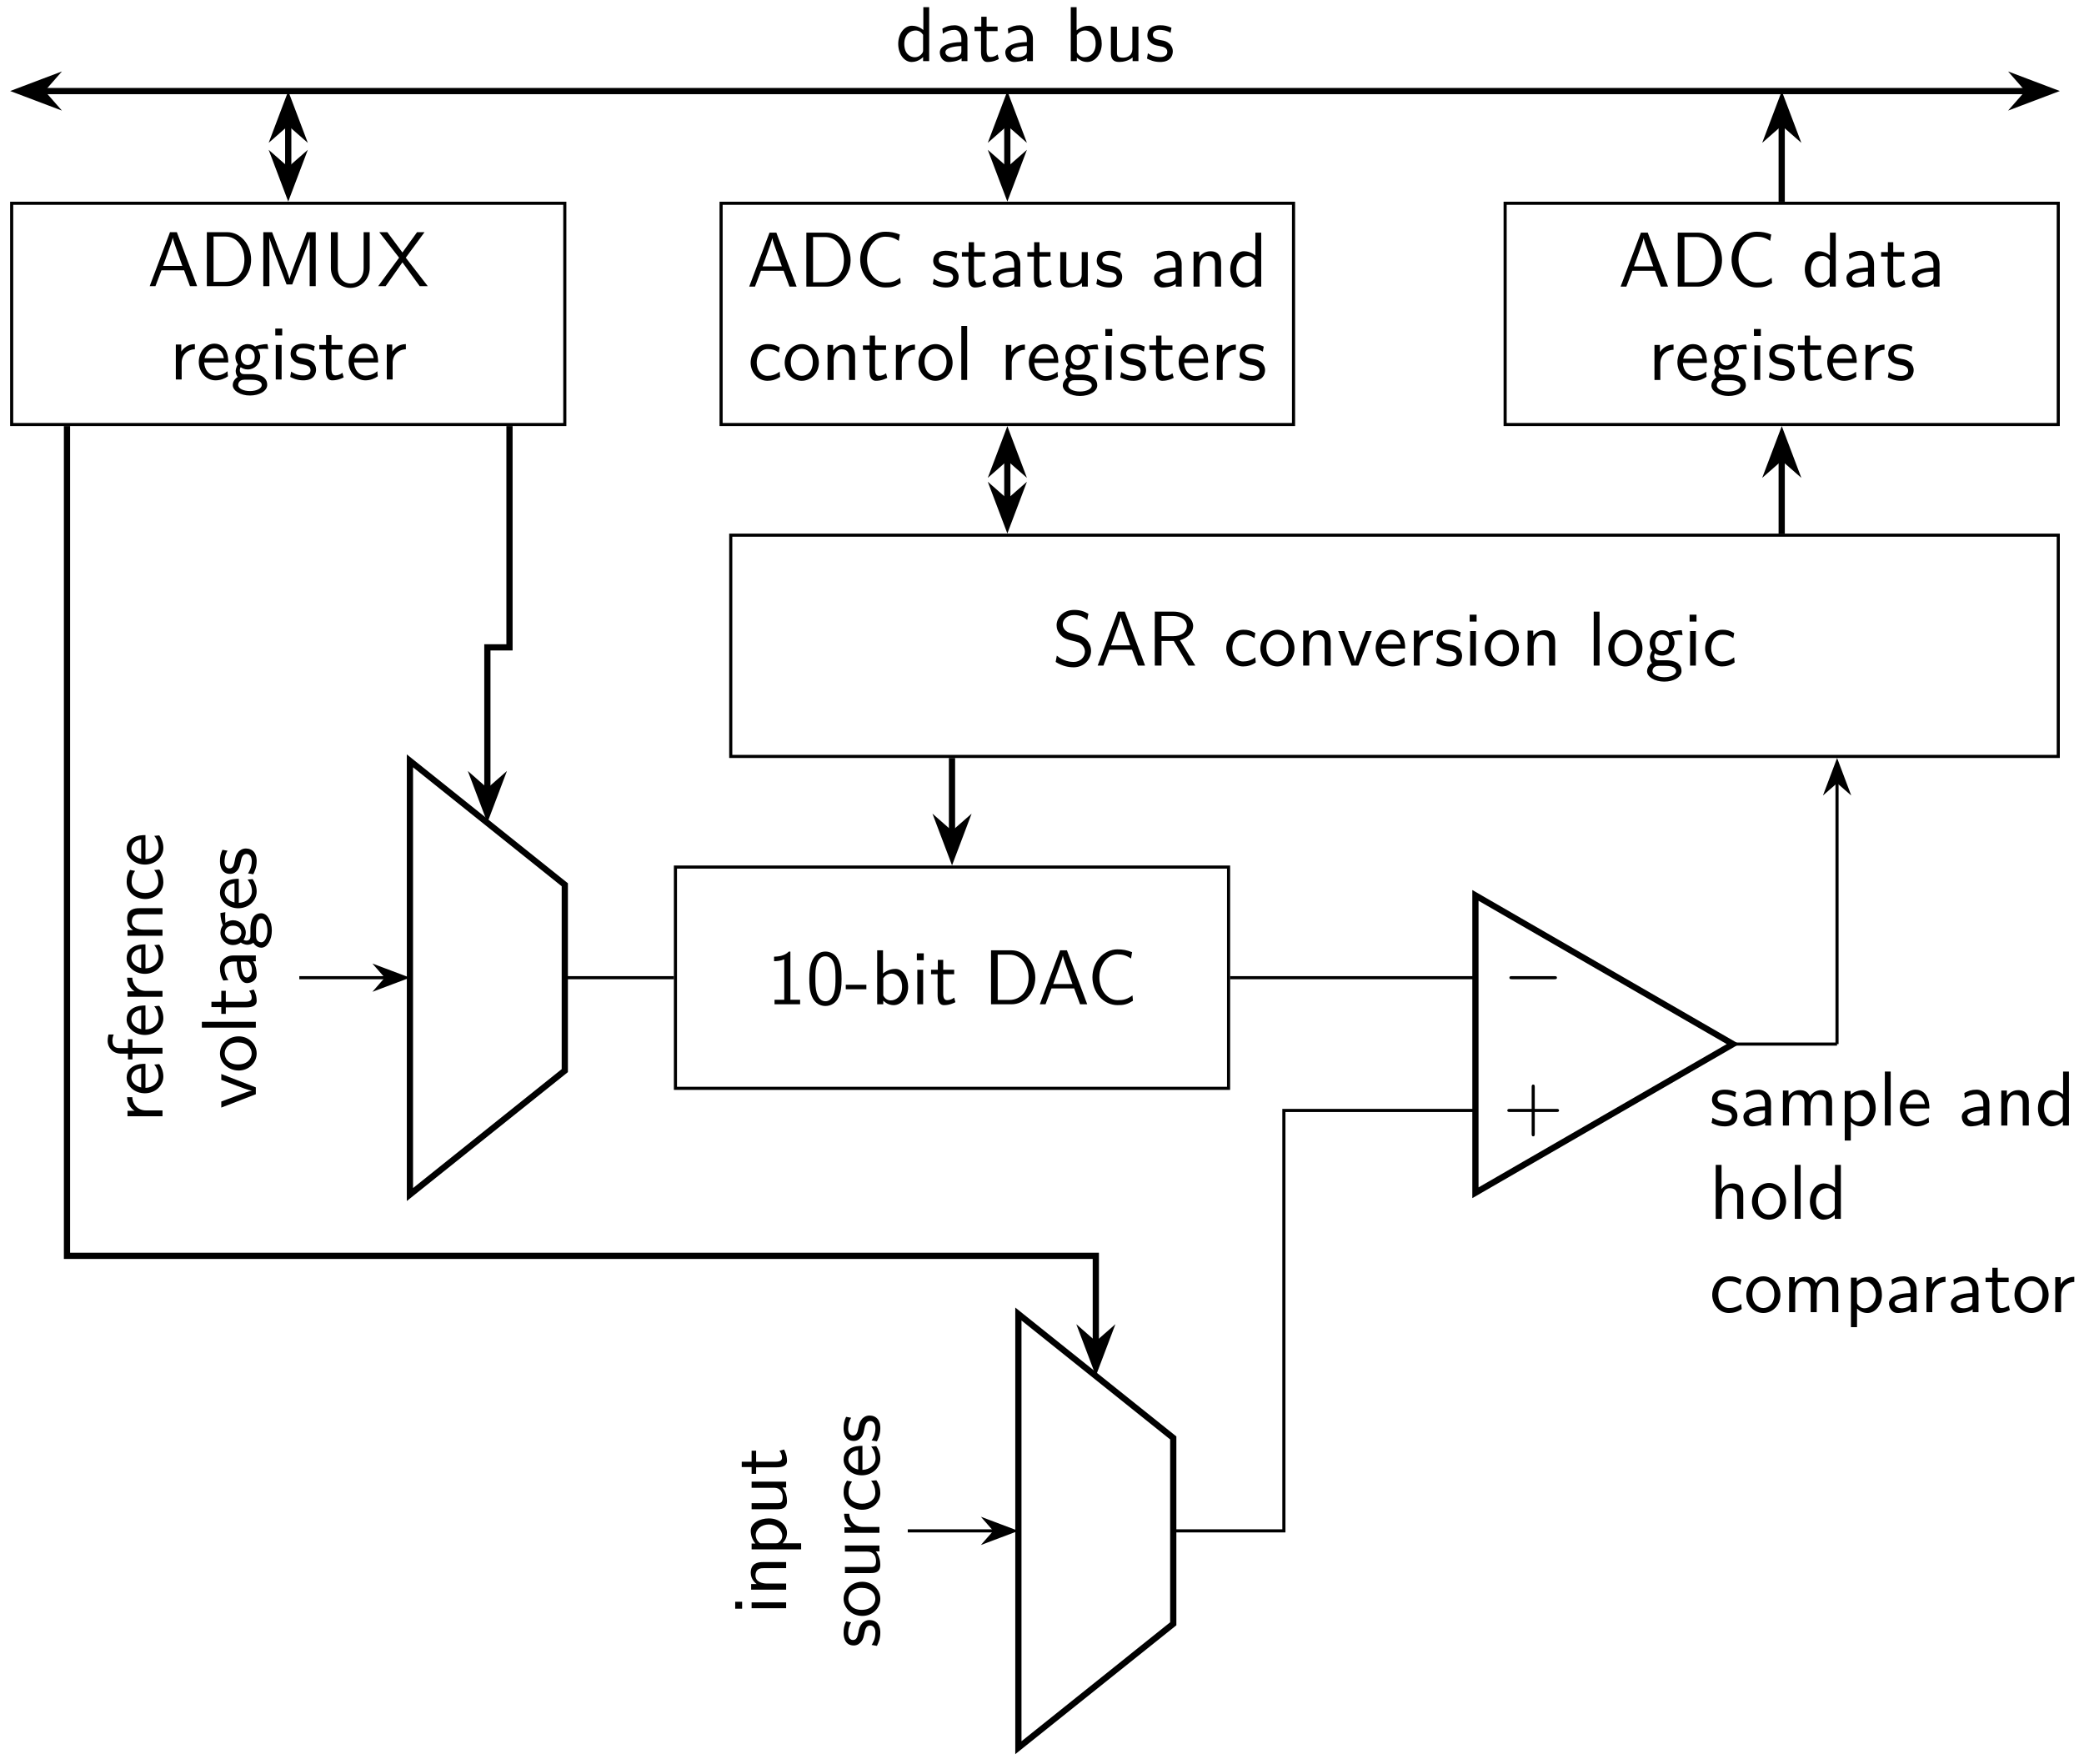 <svg xmlns="http://www.w3.org/2000/svg" xmlns:xlink="http://www.w3.org/1999/xlink" xmlns:inkscape="http://www.inkscape.org/namespaces/inkscape" version="1.1" width="267" height="226" viewBox="0 0 267 226">
<defs>
<path id="font_1_98" d="M.36 .128C.36 .183 .323 .217 .321 .22 .282 .255 .255 .261 .205 .27 .15 .281 .104 .291 .104 .34 .104 .402 .176 .402 .189 .402 .221 .402 .274 .398 .331 .364L.343 .429C.291 .453 .25 .461 .199 .461 .174 .461 .033 .461 .033 .33 .033 .281 .062 .249 .087 .23 .118 .208 .14 .204 .195 .193 .231 .186 .289 .174 .289 .121 .289 .052 .21 .052 .195 .052 .114 .052 .058 .089 .04 .101L.028 .033C.06 .017 .115-.011 .196-.011 .214-.011 .269-.011 .312 .021 .343 .045 .36 .085 .36 .128Z"/>
<path id="font_1_28" d="M.409 0V.289C.409 .391 .336 .461 .244 .461 .179 .461 .134 .445 .087 .418L.093 .352C.145 .389 .195 .402 .244 .402 .291 .402 .331 .362 .331 .288V.245C.181 .243 .054 .201 .054 .113 .054 .07 .081-.011 .168-.011 .182-.011 .276-.009 .334 .036V0H.409M.331 .132C.331 .113 .331 .088 .297 .069 .268 .051 .23 .05 .219 .05 .171 .05 .126 .073 .126 .115 .126 .185 .288 .192 .331 .194V.132Z"/>
<path id="font_1_75" d="M.713 0V.298C.713 .365 .697 .455 .576 .455 .516 .455 .464 .427 .427 .373 .401 .449 .331 .455 .299 .455 .227 .455 .18 .414 .153 .378V.45H.081V0H.159V.245C.159 .313 .186 .394 .26 .394 .353 .394 .358 .329 .358 .291V0H.436V.245C.436 .313 .463 .394 .537 .394 .63 .394 .635 .329 .635 .291V0H.713Z"/>
<path id="font_1_84" d="M.48 .223C.48 .343 .417 .455 .321 .455 .261 .455 .203 .434 .157 .395V.444H.082V-.193H.16V.046C.191 .017 .235-.011 .295-.011 .392-.011 .48 .087 .48 .223M.402 .223C.402 .12 .331 .05 .256 .05 .217 .05 .19 .07 .17 .097 .16 .112 .16 .114 .16 .132V.333C.184 .368 .223 .391 .266 .391 .342 .391 .402 .315 .402 .223Z"/>
<path id="font_1_72" d="M.156 0V.694H.081V0H.156Z"/>
<path id="font_1_50" d="M.414 .219C.414 .253 .413 .328 .374 .388 .333 .45 .272 .461 .236 .461 .125 .461 .035 .355 .035 .226 .035 .094 .131-.011 .251-.011 .314-.011 .371 .013 .41 .041L.404 .106C.341 .054 .275 .05 .252 .05 .172 .05 .108 .121 .105 .219H.414M.357 .274H.11C.126 .35 .179 .4 .236 .4 .288 .4 .344 .366 .357 .274Z"/>
<path id="font_1_77" d="M.435 0V.298C.435 .364 .42 .455 .298 .455 .208 .455 .159 .387 .153 .379V.45H.081V0H.159V.245C.159 .311 .184 .394 .26 .394 .356 .394 .357 .323 .357 .291V0H.435Z"/>
<path id="font_1_47" d="M.434-0V.694H.359V.4C.306 .444 .25 .455 .213 .455 .114 .455 .036 .351 .036 .222 .036 .091 .113-.011 .208-.011 .241-.011 .3-.002 .356 .052V0L.434-0M.356 .139C.356 .125 .355 .107 .323 .078 .3 .058 .275 .05 .249 .05 .187 .05 .114 .097 .114 .221 .114 .353 .2 .394 .259 .394 .304 .394 .334 .371 .356 .339V.139Z"/>
<path id="font_1_63" d="M.435 0V.298C.435 .364 .42 .455 .298 .455 .236 .455 .188 .424 .156 .383V.694H.081V0H.159V.245C.159 .311 .184 .394 .26 .394 .356 .394 .357 .323 .357 .291V0H.435Z"/>
<path id="font_1_81" d="M.469 .22C.469 .354 .369 .461 .25 .461 .127 .461 .03 .351 .03 .22 .03 .088 .132-.011 .249-.011 .369-.011 .469 .09 .469 .22M.391 .23C.391 .112 .323 .053 .249 .053 .18 .053 .108 .109 .108 .23 .108 .351 .184 .4 .249 .4 .319 .4 .391 .348 .391 .23Z"/>
<path id="font_1_43" d="M.415 .04 .409 .107C.358 .067 .304 .053 .253 .053 .17 .053 .114 .125 .114 .223 .114 .301 .151 .397 .257 .397 .309 .397 .343 .389 .398 .353L.41 .418C.351 .452 .317 .461 .256 .461 .117 .461 .036 .34 .036 .222 .036 .098 .127-.011 .252-.011 .306-.011 .361 .003 .415 .04Z"/>
<path id="font_1_96" d="M.327 .388V.455C.238 .454 .183 .405 .152 .359V.45H.082V0H.157V.214C.157 .314 .229 .386 .327 .388Z"/>
<path id="font_1_105" d="M.332 .027 .316 .086C.29 .065 .258 .053 .226 .053 .189 .053 .175 .083 .175 .136V.386H.316V.444H.175V.571H.106V.444H.019V.386H.103V.119C.103 .059 .117-.011 .186-.011 .256-.011 .307 .014 .332 .027Z"/>
<path id="font_1_27" d="M.638 0 .377 .694H.289L.028 0H.102L.179 .204H.47L.546 0H.638M.448 .26H.2C.251 .403 .214 .298 .265 .441 .286 .5 .317 .585 .324 .622H.325C.327 .608 .334 .583 .357 .517L.448 .26Z"/>
<path id="font_1_46" d="M.665 .341C.665 .535 .53 .694 .358 .694H.096V0H.359C.529 0 .665 .152 .665 .341M.579 .341C.579 .171 .475 .056 .335 .056H.182V.638H.335C.475 .638 .579 .517 .579 .341Z"/>
<path id="font_1_74" d="M.774 0V.694H.66L.53 .355C.495 .264 .448 .14 .437 .093H.436C.431 .114 .419 .151 .404 .193L.247 .607 .213 .694H.1V0H.178V.62H.179C.185 .588 .225 .479 .251 .411L.399 .022H.472L.605 .37 .653 .497C.663 .526 .69 .598 .695 .621L.696 .62V0H.774Z"/>
<path id="font_1_108" d="M.593 .233V.694H.515V.232C.515 .1 .431 .034 .347 .034 .265 .034 .183 .097 .183 .232V.694H.094V.233C.094 .087 .211-.022 .346-.022 .48-.022 .593 .088 .593 .233Z"/>
<path id="font_1_115" d="M.652 0 .369 .366 .61 .694H.514L.326 .433 .132 .694H.028L.283 .366 .014 0H.11L.326 .306 .548 0H.652Z"/>
<path id="font_1_59" d="M.485 .392 .474 .455C.404 .455 .346 .436 .316 .423 .295 .44 .261 .455 .221 .455 .135 .455 .062 .383 .062 .292 .062 .255 .075 .219 .095 .193 .066 .152 .066 .113 .066 .108 .066 .082 .075 .053 .092 .032 .04 .001 .028-.045 .028-.071 .028-.146 .127-.206 .249-.206 .372-.206 .471-.147 .471-.07 .471 .069 .304 .069 .265 .069H.177C.164 .069 .119 .069 .119 .122 .119 .133 .123 .149 .13 .158 .151 .143 .184 .129 .221 .129 .311 .129 .381 .203 .381 .292 .381 .34 .359 .377 .348 .392L.352 .391C.374 .391 .402 .395 .426 .395 .444 .395 .485 .392 .485 .392V.392M.311 .292C.311 .214 .264 .186 .221 .186 .184 .186 .132 .209 .132 .292 .132 .375 .184 .398 .221 .398 .264 .398 .311 .37 .311 .292V.292M.401-.072C.401-.116 .332-.149 .25-.149 .169-.149 .098-.118 .098-.071 .098-.068 .098-.003 .176-.003H.266C.288-.003 .401-.003 .401-.072V-.072Z"/>
<path id="font_1_66" d="M.156 0V.444H.081V0H.156M.164 .566V.655H.075V.566H.164Z"/>
<path id="font_1_42" d="M.587 .045 .581 .114C.552 .094 .523 .075 .489 .065 .457 .054 .422 .053 .388 .053 .323 .053 .264 .088 .223 .139 .177 .198 .155 .272 .155 .347 .155 .422 .177 .497 .223 .556 .264 .607 .323 .642 .388 .642 .418 .642 .449 .639 .478 .63 .508 .621 .536 .606 .562 .588L.576 .67C.546 .682 .515 .692 .483 .698 .452 .704 .42 .706 .388 .706 .3 .706 .219 .666 .16 .601 .098 .531 .066 .44 .066 .347 .066 .254 .098 .163 .16 .094 .219 .029 .3-.011 .388-.011 .423-.011 .458-.01 .492 0 .526 .009 .557 .027 .587 .045Z"/>
<path id="font_1_109" d="M.435 0V.444H.357V.154C.357 .079 .301 .044 .237 .044 .166 .044 .159 .07 .159 .113V.444H.081V.109C.081 .037 .104-.011 .187-.011 .24-.011 .311 .005 .36 .048V0H.435Z"/>
<path id="font_1_97" d="M.499 .189C.499 .254 .468 .302 .446 .326 .399 .376 .366 .385 .274 .408 .216 .422 .2 .426 .17 .452 .163 .458 .135 .487 .135 .531 .135 .59 .189 .65 .281 .65 .365 .65 .413 .617 .45 .586L.465 .666C.41 .699 .355 .716 .282 .716 .143 .716 .056 .618 .056 .519 .056 .476 .07 .434 .11 .392 .152 .347 .196 .335 .255 .321 .34 .3 .35 .297 .378 .272 .398 .255 .42 .222 .42 .179 .42 .113 .365 .047 .274 .047 .233 .047 .143 .057 .059 .128L.044 .047C.132-.008 .212-.022 .275-.022 .407-.022 .499 .079 .499 .189Z"/>
<path id="font_1_95" d="M.617 0 .419 .326C.522 .356 .589 .427 .589 .508 .589 .607 .48 .694 .337 .694H.096V0H.182V.317H.34L.528 0H.617M.508 .508C.508 .437 .444 .378 .326 .378H.182V.638H.326C.442 .638 .508 .579 .508 .508Z"/>
<path id="font_1_112" d="M.446 .444H.371L.292 .236C.271 .181 .24 .1 .232 .053H.231C.225 .089 .199 .158 .189 .185L.092 .444H.014L.186 0H.274L.446 .444Z"/>
<path id="font_1_82" d="M.424 0V.058H.299V.678H.279C.22 .617 .137 .614 .089 .612V.554C.122 .555 .17 .557 .22 .578V.058H.095V0H.424Z"/>
<path id="font_1_121" d="M.457 .326C.457 .405 .453 .498 .411 .579 .37 .654 .301 .678 .25 .678 .191 .678 .121 .651 .08 .562 .047 .489 .042 .406 .042 .326 .042 .246 .046 .173 .076 .1 .116 .005 .192-.022 .249-.022 .322-.022 .385 .019 .417 .087 .447 .152 .457 .218 .457 .326M.379 .338C.379 .271 .379 .208 .361 .145 .335 .055 .282 .039 .25 .039 .198 .039 .157 .076 .137 .148 .121 .206 .12 .26 .12 .338 .12 .401 .12 .461 .137 .516 .143 .535 .168 .617 .249 .617 .327 .617 .353 .541 .36 .523 .379 .467 .379 .4 .379 .338V.338Z"/>
<path id="font_1_64" d="M.276 .193V.251H.011V.193H.276Z"/>
<path id="font_1_35" d="M.48 .223C.48 .347 .412 .455 .318 .455 .279 .455 .217 .445 .157 .396V.694H.082V-0L.16 0V.046C.184 .024 .227-.011 .294-.011 .394-.011 .48 .089 .48 .223M.402 .223C.402 .093 .318 .05 .257 .05 .218 .05 .185 .068 .16 .114V.335C.176 .359 .212 .394 .267 .394 .326 .394 .402 .351 .402 .223Z"/>
<path id="font_1_55" d="M.347 .627V.694C.335 .697 .304 .705 .267 .705 .173 .705 .101 .634 .101 .534V.444H.027V.386H.101V0H.176V.386H.286V.444H.173V.563C.173 .637 .24 .644 .266 .644 .286 .644 .313 .642 .347 .627Z"/>
<path id="font_2_1" d="M.659 .23C.676 .23 .694 .23 .694 .25 .694 .27 .676 .27 .659 .27H.118C.101 .27 .083 .27 .083 .25 .083 .23 .101 .23 .118 .23H.659Z"/>
<path id="font_3_1" d="M.409 .23H.688C.702 .23 .721 .23 .721 .25 .721 .27 .702 .27 .688 .27H.409V.55C.409 .564 .409 .583 .389 .583 .369 .583 .369 .564 .369 .55V.27H.089C.075 .27 .056 .27 .056 .25 .056 .23 .075 .23 .089 .23H.369V-.05C.369-.064 .369-.083 .389-.083 .409-.083 .409-.064 .409-.05V.23Z"/>
</defs>
<path transform="matrix(1,0,0,-1,36.929,181.948)" stroke-width=".399" stroke-linecap="butt" stroke-miterlimit="10" stroke-linejoin="miter" fill="none" stroke="#000000" d="M198.428 48.189"/>
<path transform="matrix(1,0,0,-1,36.929,181.948)" stroke-width=".797" stroke-linecap="butt" stroke-miterlimit="10" stroke-linejoin="miter" fill="none" stroke="#000000" d="M152.101 67.238 185.094 48.189 152.101 29.141Z"/>
<path transform="matrix(1,0,0,-1,36.929,181.948)" stroke-width=".399" stroke-linecap="butt" stroke-miterlimit="10" stroke-linejoin="miter" fill="none" stroke="#000000" d="M185.094 48.189H198.428"/>
<use data-text="s" xlink:href="#font_1_98" transform="matrix(9.963,0,0,-9.963,219.01,144.192)"/>
<use data-text="a" xlink:href="#font_1_28" transform="matrix(9.963,0,0,-9.963,222.826,144.192)"/>
<use data-text="m" xlink:href="#font_1_75" transform="matrix(9.963,0,0,-9.963,227.618,144.192)"/>
<use data-text="p" xlink:href="#font_1_84" transform="matrix(9.963,0,0,-9.963,235.529,144.192)"/>
<use data-text="l" xlink:href="#font_1_72" transform="matrix(9.963,0,0,-9.963,240.68,144.192)"/>
<use data-text="e" xlink:href="#font_1_50" transform="matrix(9.963,0,0,-9.963,243.061,144.192)"/>
<use data-text="a" xlink:href="#font_1_28" transform="matrix(9.963,0,0,-9.963,250.802,144.192)"/>
<use data-text="n" xlink:href="#font_1_77" transform="matrix(9.963,0,0,-9.963,255.595,144.192)"/>
<use data-text="d" xlink:href="#font_1_47" transform="matrix(9.963,0,0,-9.963,260.745,144.192)"/>
<use data-text="h" xlink:href="#font_1_63" transform="matrix(9.963,0,0,-9.963,219.01,156.147)"/>
<use data-text="o" xlink:href="#font_1_81" transform="matrix(9.963,0,0,-9.963,224.161,156.147)"/>
<use data-text="l" xlink:href="#font_1_72" transform="matrix(9.963,0,0,-9.963,229.143,156.147)"/>
<use data-text="d" xlink:href="#font_1_47" transform="matrix(9.963,0,0,-9.963,231.524,156.147)"/>
<use data-text="c" xlink:href="#font_1_43" transform="matrix(9.963,0,0,-9.963,219.01,168.103)"/>
<use data-text="o" xlink:href="#font_1_81" transform="matrix(9.963,0,0,-9.963,223.434,168.103)"/>
<use data-text="m" xlink:href="#font_1_75" transform="matrix(9.963,0,0,-9.963,228.415,168.103)"/>
<use data-text="p" xlink:href="#font_1_84" transform="matrix(9.963,0,0,-9.963,236.326,168.103)"/>
<use data-text="a" xlink:href="#font_1_28" transform="matrix(9.963,0,0,-9.963,241.477,168.103)"/>
<use data-text="r" xlink:href="#font_1_96" transform="matrix(9.963,0,0,-9.963,246,168.103)"/>
<use data-text="a" xlink:href="#font_1_28" transform="matrix(9.963,0,0,-9.963,249.407,168.103)"/>
<use data-text="t" xlink:href="#font_1_105" transform="matrix(9.963,0,0,-9.963,254.2,168.103)"/>
<use data-text="o" xlink:href="#font_1_81" transform="matrix(9.963,0,0,-9.963,257.796,168.103)"/>
<use data-text="r" xlink:href="#font_1_96" transform="matrix(9.963,0,0,-9.963,262.499,168.103)"/>
<path transform="matrix(1,0,0,-1,36.929,181.948)" stroke-width=".797" stroke-linecap="butt" stroke-miterlimit="10" stroke-linejoin="miter" fill="none" stroke="#000000" d="M15.591 84.473 35.433 68.599V44.788L15.591 28.914Z"/>
<path transform="matrix(1,0,0,-1,36.929,181.948)" stroke-width=".399" stroke-linecap="butt" stroke-miterlimit="10" stroke-linejoin="miter" fill="none" stroke="#000000" d=""/>
<path transform="matrix(1,0,0,-1,36.929,181.948)" stroke-width=".797" stroke-linecap="butt" stroke-miterlimit="10" stroke-linejoin="miter" fill="none" stroke="#000000" d="M93.545 13.606 113.387-2.268V-26.079L93.545-41.953Z"/>
<path transform="matrix(1,0,0,-1,36.929,181.948)" stroke-width=".399" stroke-linecap="butt" stroke-miterlimit="10" stroke-linejoin="miter" fill="none" stroke="#000000" d=""/>
<path transform="matrix(1,0,0,-1,36.929,181.948)" stroke-width=".399" stroke-linecap="butt" stroke-miterlimit="10" stroke-linejoin="miter" fill="none" stroke="#000000" d="M-35.434 127.561H35.434V155.907H-35.434Z"/>
<use data-text="A" xlink:href="#font_1_27" transform="matrix(9.963,0,0,-9.963,18.9,36.661)"/>
<use data-text="D" xlink:href="#font_1_46" transform="matrix(9.963,0,0,-9.963,25.545,36.661)"/>
<use data-text="M" xlink:href="#font_1_74" transform="matrix(9.963,0,0,-9.963,32.739,36.661)"/>
<use data-text="U" xlink:href="#font_1_108" transform="matrix(9.963,0,0,-9.963,41.456,36.661)"/>
<use data-text="X" xlink:href="#font_1_115" transform="matrix(9.963,0,0,-9.963,48.311,36.661)"/>
<use data-text="r" xlink:href="#font_1_96" transform="matrix(9.963,0,0,-9.963,21.71,48.617)"/>
<use data-text="e" xlink:href="#font_1_50" transform="matrix(9.963,0,0,-9.963,25.118,48.617)"/>
<use data-text="g" xlink:href="#font_1_59" transform="matrix(9.963,0,0,-9.963,29.541,48.617)"/>
<use data-text="i" xlink:href="#font_1_66" transform="matrix(9.963,0,0,-9.963,34.523,48.617)"/>
<use data-text="s" xlink:href="#font_1_98" transform="matrix(9.963,0,0,-9.963,36.904,48.617)"/>
<use data-text="t" xlink:href="#font_1_105" transform="matrix(9.963,0,0,-9.963,40.72,48.617)"/>
<use data-text="e" xlink:href="#font_1_50" transform="matrix(9.963,0,0,-9.963,44.316,48.617)"/>
<use data-text="r" xlink:href="#font_1_96" transform="matrix(9.963,0,0,-9.963,48.74,48.617)"/>
<path transform="matrix(1,0,0,-1,36.929,181.948)" stroke-width=".399" stroke-linecap="butt" stroke-miterlimit="10" stroke-linejoin="miter" fill="none" stroke="#000000" d="M55.456 127.561H128.798V155.907H55.456Z"/>
<use data-text="A" xlink:href="#font_1_27" transform="matrix(9.963,0,0,-9.963,95.709,36.72)"/>
<use data-text="D" xlink:href="#font_1_46" transform="matrix(9.963,0,0,-9.963,102.354,36.72)"/>
<use data-text="C" xlink:href="#font_1_42" transform="matrix(9.963,0,0,-9.963,109.548,36.72)"/>
<use data-text="s" xlink:href="#font_1_98" transform="matrix(9.963,0,0,-9.963,119.232,36.72)"/>
<use data-text="t" xlink:href="#font_1_105" transform="matrix(9.963,0,0,-9.963,123.048,36.72)"/>
<use data-text="a" xlink:href="#font_1_28" transform="matrix(9.963,0,0,-9.963,126.644,36.72)"/>
<use data-text="t" xlink:href="#font_1_105" transform="matrix(9.963,0,0,-9.963,131.437,36.72)"/>
<use data-text="u" xlink:href="#font_1_109" transform="matrix(9.963,0,0,-9.963,135.033,36.72)"/>
<use data-text="s" xlink:href="#font_1_98" transform="matrix(9.963,0,0,-9.963,140.184,36.72)"/>
<use data-text="a" xlink:href="#font_1_28" transform="matrix(9.963,0,0,-9.963,147.318,36.72)"/>
<use data-text="n" xlink:href="#font_1_77" transform="matrix(9.963,0,0,-9.963,152.11,36.72)"/>
<use data-text="d" xlink:href="#font_1_47" transform="matrix(9.963,0,0,-9.963,157.261,36.72)"/>
<use data-text="c" xlink:href="#font_1_43" transform="matrix(9.963,0,0,-9.963,95.814,48.676)"/>
<use data-text="o" xlink:href="#font_1_81" transform="matrix(9.963,0,0,-9.963,100.237,48.676)"/>
<use data-text="n" xlink:href="#font_1_77" transform="matrix(9.963,0,0,-9.963,105.219,48.676)"/>
<use data-text="t" xlink:href="#font_1_105" transform="matrix(9.963,0,0,-9.963,110.37,48.676)"/>
<use data-text="r" xlink:href="#font_1_96" transform="matrix(9.963,0,0,-9.963,113.967,48.676)"/>
<use data-text="o" xlink:href="#font_1_81" transform="matrix(9.963,0,0,-9.963,117.374,48.676)"/>
<use data-text="l" xlink:href="#font_1_72" transform="matrix(9.963,0,0,-9.963,122.356,48.676)"/>
<use data-text="r" xlink:href="#font_1_96" transform="matrix(9.963,0,0,-9.963,128.054,48.676)"/>
<use data-text="e" xlink:href="#font_1_50" transform="matrix(9.963,0,0,-9.963,131.462,48.676)"/>
<use data-text="g" xlink:href="#font_1_59" transform="matrix(9.963,0,0,-9.963,135.885,48.676)"/>
<use data-text="i" xlink:href="#font_1_66" transform="matrix(9.963,0,0,-9.963,140.867,48.676)"/>
<use data-text="s" xlink:href="#font_1_98" transform="matrix(9.963,0,0,-9.963,143.248,48.676)"/>
<use data-text="t" xlink:href="#font_1_105" transform="matrix(9.963,0,0,-9.963,147.064,48.676)"/>
<use data-text="e" xlink:href="#font_1_50" transform="matrix(9.963,0,0,-9.963,150.661,48.676)"/>
<use data-text="r" xlink:href="#font_1_96" transform="matrix(9.963,0,0,-9.963,155.084,48.676)"/>
<use data-text="s" xlink:href="#font_1_98" transform="matrix(9.963,0,0,-9.963,158.492,48.676)"/>
<path transform="matrix(1,0,0,-1,36.929,181.948)" stroke-width=".399" stroke-linecap="butt" stroke-miterlimit="10" stroke-linejoin="miter" fill="none" stroke="#000000" d="M155.907 127.561H226.774V155.907H155.907Z"/>
<use data-text="A" xlink:href="#font_1_27" transform="matrix(9.963,0,0,-9.963,207.351,36.72)"/>
<use data-text="D" xlink:href="#font_1_46" transform="matrix(9.963,0,0,-9.963,213.997,36.72)"/>
<use data-text="C" xlink:href="#font_1_42" transform="matrix(9.963,0,0,-9.963,221.19,36.72)"/>
<use data-text="d" xlink:href="#font_1_47" transform="matrix(9.963,0,0,-9.963,230.874,36.72)"/>
<use data-text="a" xlink:href="#font_1_28" transform="matrix(9.963,0,0,-9.963,236.025,36.72)"/>
<use data-text="t" xlink:href="#font_1_105" transform="matrix(9.963,0,0,-9.963,240.818,36.72)"/>
<use data-text="a" xlink:href="#font_1_28" transform="matrix(9.963,0,0,-9.963,244.414,36.72)"/>
<use data-text="r" xlink:href="#font_1_96" transform="matrix(9.963,0,0,-9.963,211.153,48.676)"/>
<use data-text="e" xlink:href="#font_1_50" transform="matrix(9.963,0,0,-9.963,214.56,48.676)"/>
<use data-text="g" xlink:href="#font_1_59" transform="matrix(9.963,0,0,-9.963,218.984,48.676)"/>
<use data-text="i" xlink:href="#font_1_66" transform="matrix(9.963,0,0,-9.963,223.965,48.676)"/>
<use data-text="s" xlink:href="#font_1_98" transform="matrix(9.963,0,0,-9.963,226.346,48.676)"/>
<use data-text="t" xlink:href="#font_1_105" transform="matrix(9.963,0,0,-9.963,230.162,48.676)"/>
<use data-text="e" xlink:href="#font_1_50" transform="matrix(9.963,0,0,-9.963,233.759,48.676)"/>
<use data-text="r" xlink:href="#font_1_96" transform="matrix(9.963,0,0,-9.963,238.183,48.676)"/>
<use data-text="s" xlink:href="#font_1_98" transform="matrix(9.963,0,0,-9.963,241.59,48.676)"/>
<path transform="matrix(1,0,0,-1,36.929,181.948)" stroke-width=".399" stroke-linecap="butt" stroke-miterlimit="10" stroke-linejoin="miter" fill="none" stroke="#000000" d="M56.694 85.04H226.774V113.387H56.694Z"/>
<use data-text="S" xlink:href="#font_1_97" transform="matrix(9.963,0,0,-9.963,134.812,85.271)"/>
<use data-text="A" xlink:href="#font_1_27" transform="matrix(9.963,0,0,-9.963,140.351,85.271)"/>
<use data-text="R" xlink:href="#font_1_95" transform="matrix(9.963,0,0,-9.963,146.997,85.271)"/>
<use data-text="c" xlink:href="#font_1_43" transform="matrix(9.963,0,0,-9.963,156.751,85.271)"/>
<use data-text="o" xlink:href="#font_1_81" transform="matrix(9.963,0,0,-9.963,161.174,85.271)"/>
<use data-text="n" xlink:href="#font_1_77" transform="matrix(9.963,0,0,-9.963,166.156,85.271)"/>
<use data-text="v" xlink:href="#font_1_112" transform="matrix(9.963,0,0,-9.963,171.307,85.271)"/>
<use data-text="e" xlink:href="#font_1_50" transform="matrix(9.963,0,0,-9.963,175.9,85.271)"/>
<use data-text="r" xlink:href="#font_1_96" transform="matrix(9.963,0,0,-9.963,180.323,85.271)"/>
<use data-text="s" xlink:href="#font_1_98" transform="matrix(9.963,0,0,-9.963,183.731,85.271)"/>
<use data-text="i" xlink:href="#font_1_66" transform="matrix(9.963,0,0,-9.963,187.547,85.271)"/>
<use data-text="o" xlink:href="#font_1_81" transform="matrix(9.963,0,0,-9.963,189.928,85.271)"/>
<use data-text="n" xlink:href="#font_1_77" transform="matrix(9.963,0,0,-9.963,194.909,85.271)"/>
<use data-text="l" xlink:href="#font_1_72" transform="matrix(9.963,0,0,-9.963,203.378,85.271)"/>
<use data-text="o" xlink:href="#font_1_81" transform="matrix(9.963,0,0,-9.963,205.759,85.271)"/>
<use data-text="g" xlink:href="#font_1_59" transform="matrix(9.963,0,0,-9.963,210.741,85.271)"/>
<use data-text="i" xlink:href="#font_1_66" transform="matrix(9.963,0,0,-9.963,215.722,85.271)"/>
<use data-text="c" xlink:href="#font_1_43" transform="matrix(9.963,0,0,-9.963,218.103,85.271)"/>
<path transform="matrix(1,0,0,-1,36.929,181.948)" stroke-width=".399" stroke-linecap="butt" stroke-miterlimit="10" stroke-linejoin="miter" fill="none" stroke="#000000" d="M49.607 42.52H120.474V70.867H49.607Z"/>
<use data-text="1" xlink:href="#font_1_82" transform="matrix(9.963,0,0,-9.963,98.286,128.66)"/>
<use data-text="0" xlink:href="#font_1_121" transform="matrix(9.963,0,0,-9.963,103.268,128.66)"/>
<use data-text="-" xlink:href="#font_1_64" transform="matrix(9.963,0,0,-9.963,108.249,128.66)"/>
<use data-text="b" xlink:href="#font_1_35" transform="matrix(9.963,0,0,-9.963,111.567,128.66)"/>
<use data-text="i" xlink:href="#font_1_66" transform="matrix(9.963,0,0,-9.963,116.718,128.66)"/>
<use data-text="t" xlink:href="#font_1_105" transform="matrix(9.963,0,0,-9.963,119.099,128.66)"/>
<use data-text="D" xlink:href="#font_1_46" transform="matrix(9.963,0,0,-9.963,126.013,128.66)"/>
<use data-text="A" xlink:href="#font_1_27" transform="matrix(9.963,0,0,-9.963,132.938,128.66)"/>
<use data-text="C" xlink:href="#font_1_42" transform="matrix(9.963,0,0,-9.963,139.304,128.66)"/>
<path transform="matrix(1,0,0,-1,36.929,181.948)" stroke-width=".399" stroke-linecap="butt" stroke-miterlimit="10" stroke-linejoin="miter" fill="none" stroke="#000000" d="M198.428 48.189V48.189 81.777"/>
<path transform="matrix(0,-1,-1,-0,235.367,101.885)" d="M4.215 0 .643 1.346 1.818 0 .643-1.346Z"/>
<path transform="matrix(0,-1,-1,-0,235.367,101.885)" stroke-width=".399" stroke-linecap="butt" stroke-miterlimit="10" stroke-linejoin="miter" fill="none" stroke="#000000" d="M4.215 0 .643 1.346 1.818 0 .643-1.346Z"/>
<path transform="matrix(1,0,0,-1,36.929,181.948)" stroke-width=".399" stroke-linecap="butt" stroke-miterlimit="10" stroke-linejoin="miter" fill="none" stroke="#000000" d="M35.433 56.694H49.408"/>
<path transform="matrix(1,0,0,-1,36.929,181.948)" stroke-width=".797" stroke-linecap="butt" stroke-miterlimit="10" stroke-linejoin="miter" fill="none" stroke="#000000" d="M28.347 127.361V99.015H25.512V80.646"/>
<path transform="matrix(0,1,1,0,62.443,98.833)" d="M5.44 0 1.287 1.571 2.664 0 1.287-1.571Z"/>
<path transform="matrix(0,1,1,0,62.443,98.833)" stroke-width=".797" stroke-linecap="butt" stroke-miterlimit="10" stroke-linejoin="miter" fill="none" stroke="#000000" d="M5.44 0 1.287 1.571 2.664 0 1.287-1.571Z"/>
<path transform="matrix(1,0,0,-1,36.929,181.948)" stroke-width=".399" stroke-linecap="butt" stroke-miterlimit="10" stroke-linejoin="miter" fill="none" stroke="#000000" d="M12.527 56.694H1.418"/>
<path transform="matrix(1,0,0,-1,47.739,125.252)" d="M4.215 0 .643 1.346 1.818 0 .643-1.346Z"/>
<path transform="matrix(1,0,0,-1,47.739,125.252)" stroke-width=".399" stroke-linecap="butt" stroke-miterlimit="10" stroke-linejoin="miter" fill="none" stroke="#000000" d="M4.215 0 .643 1.346 1.818 0 .643-1.346Z"/>
<use data-text="r" xlink:href="#font_1_96" transform="matrix(0,-9.963,-9.963,-0,20.819,143.82)"/>
<use data-text="e" xlink:href="#font_1_50" transform="matrix(0,-9.963,-9.963,-0,20.819,140.412)"/>
<use data-text="f" xlink:href="#font_1_55" transform="matrix(0,-9.963,-9.963,-0,20.819,135.989)"/>
<use data-text="e" xlink:href="#font_1_50" transform="matrix(0,-9.963,-9.963,-0,20.819,132.94)"/>
<use data-text="r" xlink:href="#font_1_96" transform="matrix(0,-9.963,-9.963,-0,20.819,128.516)"/>
<use data-text="e" xlink:href="#font_1_50" transform="matrix(0,-9.963,-9.963,-0,20.819,125.109)"/>
<use data-text="n" xlink:href="#font_1_77" transform="matrix(0,-9.963,-9.963,-0,20.819,120.685)"/>
<use data-text="c" xlink:href="#font_1_43" transform="matrix(0,-9.963,-9.963,-0,20.819,115.534)"/>
<use data-text="e" xlink:href="#font_1_50" transform="matrix(0,-9.963,-9.963,-0,20.819,111.111)"/>
<use data-text="v" xlink:href="#font_1_112" transform="matrix(0,-9.963,-9.963,-0,32.775,142.036)"/>
<use data-text="o" xlink:href="#font_1_81" transform="matrix(0,-9.963,-9.963,-0,32.775,137.443)"/>
<use data-text="l" xlink:href="#font_1_72" transform="matrix(0,-9.963,-9.963,-0,32.775,132.461)"/>
<use data-text="t" xlink:href="#font_1_105" transform="matrix(0,-9.963,-9.963,-0,32.775,130.08)"/>
<use data-text="a" xlink:href="#font_1_28" transform="matrix(0,-9.963,-9.963,-0,32.775,126.483)"/>
<use data-text="g" xlink:href="#font_1_59" transform="matrix(0,-9.963,-9.963,-0,32.775,121.691)"/>
<use data-text="e" xlink:href="#font_1_50" transform="matrix(0,-9.963,-9.963,-0,32.775,116.709)"/>
<use data-text="s" xlink:href="#font_1_98" transform="matrix(0,-9.963,-9.963,-0,32.775,112.286)"/>
<path transform="matrix(1,0,0,-1,36.929,181.948)" stroke-width=".797" stroke-linecap="butt" stroke-miterlimit="10" stroke-linejoin="miter" fill="none" stroke="#000000" d="M-28.347 127.361V21.061H103.466V9.779"/>
<path transform="matrix(0,1,1,0,140.4,169.703)" d="M5.44 0 1.287 1.571 2.664 0 1.287-1.571Z"/>
<path transform="matrix(0,1,1,0,140.4,169.703)" stroke-width=".797" stroke-linecap="butt" stroke-miterlimit="10" stroke-linejoin="miter" fill="none" stroke="#000000" d="M5.44 0 1.287 1.571 2.664 0 1.287-1.571Z"/>
<path transform="matrix(1,0,0,-1,36.929,181.948)" stroke-width=".399" stroke-linecap="butt" stroke-miterlimit="10" stroke-linejoin="miter" fill="none" stroke="#000000" d="M90.481-14.173H79.372"/>
<path transform="matrix(1,0,0,-1,125.696,196.123)" d="M4.215 0 .643 1.346 1.818 0 .643-1.346Z"/>
<path transform="matrix(1,0,0,-1,125.696,196.123)" stroke-width=".399" stroke-linecap="butt" stroke-miterlimit="10" stroke-linejoin="miter" fill="none" stroke="#000000" d="M4.215 0 .643 1.346 1.818 0 .643-1.346Z"/>
<use data-text="i" xlink:href="#font_1_66" transform="matrix(0,-9.963,-9.963,-0,100.719,206.839)"/>
<use data-text="n" xlink:href="#font_1_77" transform="matrix(0,-9.963,-9.963,-0,100.719,204.458)"/>
<use data-text="p" xlink:href="#font_1_84" transform="matrix(0,-9.963,-9.963,-0,100.719,199.307)"/>
<use data-text="u" xlink:href="#font_1_109" transform="matrix(0,-9.963,-9.963,-0,100.719,194.156)"/>
<use data-text="t" xlink:href="#font_1_105" transform="matrix(0,-9.963,-9.963,-0,100.719,189.005)"/>
<use data-text="s" xlink:href="#font_1_98" transform="matrix(0,-9.963,-9.963,-0,112.675,211.133)"/>
<use data-text="o" xlink:href="#font_1_81" transform="matrix(0,-9.963,-9.963,-0,112.675,207.317)"/>
<use data-text="u" xlink:href="#font_1_109" transform="matrix(0,-9.963,-9.963,-0,112.675,202.336)"/>
<use data-text="r" xlink:href="#font_1_96" transform="matrix(0,-9.963,-9.963,-0,112.675,197.185)"/>
<use data-text="c" xlink:href="#font_1_43" transform="matrix(0,-9.963,-9.963,-0,112.675,193.777)"/>
<use data-text="e" xlink:href="#font_1_50" transform="matrix(0,-9.963,-9.963,-0,112.675,189.354)"/>
<use data-text="s" xlink:href="#font_1_98" transform="matrix(0,-9.963,-9.963,-0,112.675,184.93)"/>
<path transform="matrix(1,0,0,-1,36.929,181.948)" stroke-width=".399" stroke-linecap="butt" stroke-miterlimit="10" stroke-linejoin="miter" fill="none" stroke="#000000" d="M120.673 56.694 152.101 56.694"/>
<use data-text="&#x2212;" xlink:href="#font_2_1" transform="matrix(9.963,0,0,-9.963,192.558,127.743)"/>
<path transform="matrix(1,0,0,-1,36.929,181.948)" stroke-width=".399" stroke-linecap="butt" stroke-miterlimit="10" stroke-linejoin="miter" fill="none" stroke="#000000" d="M113.387-14.173H127.561V39.685H152.101"/>
<use data-text="+" xlink:href="#font_3_1" transform="matrix(9.963,0,0,-9.963,192.558,144.752)"/>
<path transform="matrix(1,0,0,-1,36.929,181.948)" stroke-width=".797" stroke-linecap="butt" stroke-miterlimit="10" stroke-linejoin="miter" fill="none" stroke="#000000" d="M85.04 84.841V75.177"/>
<path transform="matrix(0,1,1,0,121.974,104.303)" d="M5.44 0 1.287 1.571 2.664 0 1.287-1.571Z"/>
<path transform="matrix(0,1,1,0,121.974,104.303)" stroke-width=".797" stroke-linecap="butt" stroke-miterlimit="10" stroke-linejoin="miter" fill="none" stroke="#000000" d="M5.44 0 1.287 1.571 2.664 0 1.287-1.571Z"/>
<path transform="matrix(1,0,0,-1,36.929,181.948)" stroke-width=".797" stroke-linecap="butt" stroke-miterlimit="10" stroke-linejoin="miter" fill="none" stroke="#000000" d="M92.127 123.251 92.127 117.697"/>
<path transform="matrix(0,-1,-1,-0,129.061,61.156)" d="M5.44 0 1.287 1.571 2.664 0 1.287-1.571Z"/>
<path transform="matrix(0,-1,-1,-0,129.061,61.156)" stroke-width=".797" stroke-linecap="butt" stroke-miterlimit="10" stroke-linejoin="miter" fill="none" stroke="#000000" d="M5.44 0 1.287 1.571 2.664 0 1.287-1.571Z"/>
<path transform="matrix(0,1,1,0,129.061,61.781)" d="M5.44 0 1.287 1.571 2.664 0 1.287-1.571Z"/>
<path transform="matrix(0,1,1,0,129.061,61.781)" stroke-width=".797" stroke-linecap="butt" stroke-miterlimit="10" stroke-linejoin="miter" fill="none" stroke="#000000" d="M5.44 0 1.287 1.571 2.664 0 1.287-1.571Z"/>
<path transform="matrix(1,0,0,-1,36.929,181.948)" stroke-width=".797" stroke-linecap="butt" stroke-miterlimit="10" stroke-linejoin="miter" fill="none" stroke="#000000" d="M191.341 123.251V113.586"/>
<path transform="matrix(0,-1,-1,-0,228.279,61.156)" d="M5.44 0 1.287 1.571 2.664 0 1.287-1.571Z"/>
<path transform="matrix(0,-1,-1,-0,228.279,61.156)" stroke-width=".797" stroke-linecap="butt" stroke-miterlimit="10" stroke-linejoin="miter" fill="none" stroke="#000000" d="M5.44 0 1.287 1.571 2.664 0 1.287-1.571Z"/>
<path transform="matrix(1,0,0,-1,36.929,181.948)" stroke-width=".797" stroke-linecap="butt" stroke-miterlimit="10" stroke-linejoin="miter" fill="none" stroke="#000000" d="M0 160.217V166.17"/>
<path transform="matrix(0,1,1,0,36.929,19.258)" d="M5.44 0 1.287 1.571 2.664 0 1.287-1.571Z"/>
<path transform="matrix(0,1,1,0,36.929,19.258)" stroke-width=".797" stroke-linecap="butt" stroke-miterlimit="10" stroke-linejoin="miter" fill="none" stroke="#000000" d="M5.44 0 1.287 1.571 2.664 0 1.287-1.571Z"/>
<path transform="matrix(0,-1,-1,-0,36.929,18.236)" d="M5.44 0 1.287 1.571 2.664 0 1.287-1.571Z"/>
<path transform="matrix(0,-1,-1,-0,36.929,18.236)" stroke-width=".797" stroke-linecap="butt" stroke-miterlimit="10" stroke-linejoin="miter" fill="none" stroke="#000000" d="M5.44 0 1.287 1.571 2.664 0 1.287-1.571Z"/>
<path transform="matrix(1,0,0,-1,36.929,181.948)" stroke-width=".797" stroke-linecap="butt" stroke-miterlimit="10" stroke-linejoin="miter" fill="none" stroke="#000000" d="M92.127 160.217V166.17"/>
<path transform="matrix(0,1,1,0,129.061,19.258)" d="M5.44 0 1.287 1.571 2.664 0 1.287-1.571Z"/>
<path transform="matrix(0,1,1,0,129.061,19.258)" stroke-width=".797" stroke-linecap="butt" stroke-miterlimit="10" stroke-linejoin="miter" fill="none" stroke="#000000" d="M5.44 0 1.287 1.571 2.664 0 1.287-1.571Z"/>
<path transform="matrix(0,-1,-1,-0,129.061,18.236)" d="M5.44 0 1.287 1.571 2.664 0 1.287-1.571Z"/>
<path transform="matrix(0,-1,-1,-0,129.061,18.236)" stroke-width=".797" stroke-linecap="butt" stroke-miterlimit="10" stroke-linejoin="miter" fill="none" stroke="#000000" d="M5.44 0 1.287 1.571 2.664 0 1.287-1.571Z"/>
<path transform="matrix(1,0,0,-1,36.929,181.948)" stroke-width=".797" stroke-linecap="butt" stroke-miterlimit="10" stroke-linejoin="miter" fill="none" stroke="#000000" d="M191.341 156.107V166.17"/>
<path transform="matrix(0,-1,-1,-0,228.279,18.236)" d="M5.44 0 1.287 1.571 2.664 0 1.287-1.571Z"/>
<path transform="matrix(0,-1,-1,-0,228.279,18.236)" stroke-width=".797" stroke-linecap="butt" stroke-miterlimit="10" stroke-linejoin="miter" fill="none" stroke="#000000" d="M5.44 0 1.287 1.571 2.664 0 1.287-1.571Z"/>
<path transform="matrix(1,0,0,-1,36.929,181.948)" stroke-width=".797" stroke-linecap="butt" stroke-miterlimit="10" stroke-linejoin="miter" fill="none" stroke="#000000" d="M-31.522 170.28H222.863"/>
<path transform="matrix(-1,-0,0,1,7.87,11.66)" d="M5.44 0 1.287 1.571 2.664 0 1.287-1.571Z"/>
<path transform="matrix(-1,-0,0,1,7.87,11.66)" stroke-width=".797" stroke-linecap="butt" stroke-miterlimit="10" stroke-linejoin="miter" fill="none" stroke="#000000" d="M5.44 0 1.287 1.571 2.664 0 1.287-1.571Z"/>
<path transform="matrix(1,0,0,-1,257.338,11.66)" d="M5.44 0 1.287 1.571 2.664 0 1.287-1.571Z"/>
<path transform="matrix(1,0,0,-1,257.338,11.66)" stroke-width=".797" stroke-linecap="butt" stroke-miterlimit="10" stroke-linejoin="miter" fill="none" stroke="#000000" d="M5.44 0 1.287 1.571 2.664 0 1.287-1.571Z"/>
<use data-text="d" xlink:href="#font_1_47" transform="matrix(9.963,0,0,-9.963,114.72,7.831)"/>
<use data-text="a" xlink:href="#font_1_28" transform="matrix(9.963,0,0,-9.963,119.871,7.831)"/>
<use data-text="t" xlink:href="#font_1_105" transform="matrix(9.963,0,0,-9.963,124.663,7.831)"/>
<use data-text="a" xlink:href="#font_1_28" transform="matrix(9.963,0,0,-9.963,128.26,7.831)"/>
<use data-text="b" xlink:href="#font_1_35" transform="matrix(9.963,0,0,-9.963,136.37,7.831)"/>
<use data-text="u" xlink:href="#font_1_109" transform="matrix(9.963,0,0,-9.963,141.521,7.831)"/>
<use data-text="s" xlink:href="#font_1_98" transform="matrix(9.963,0,0,-9.963,146.671,7.831)"/>
</svg>
